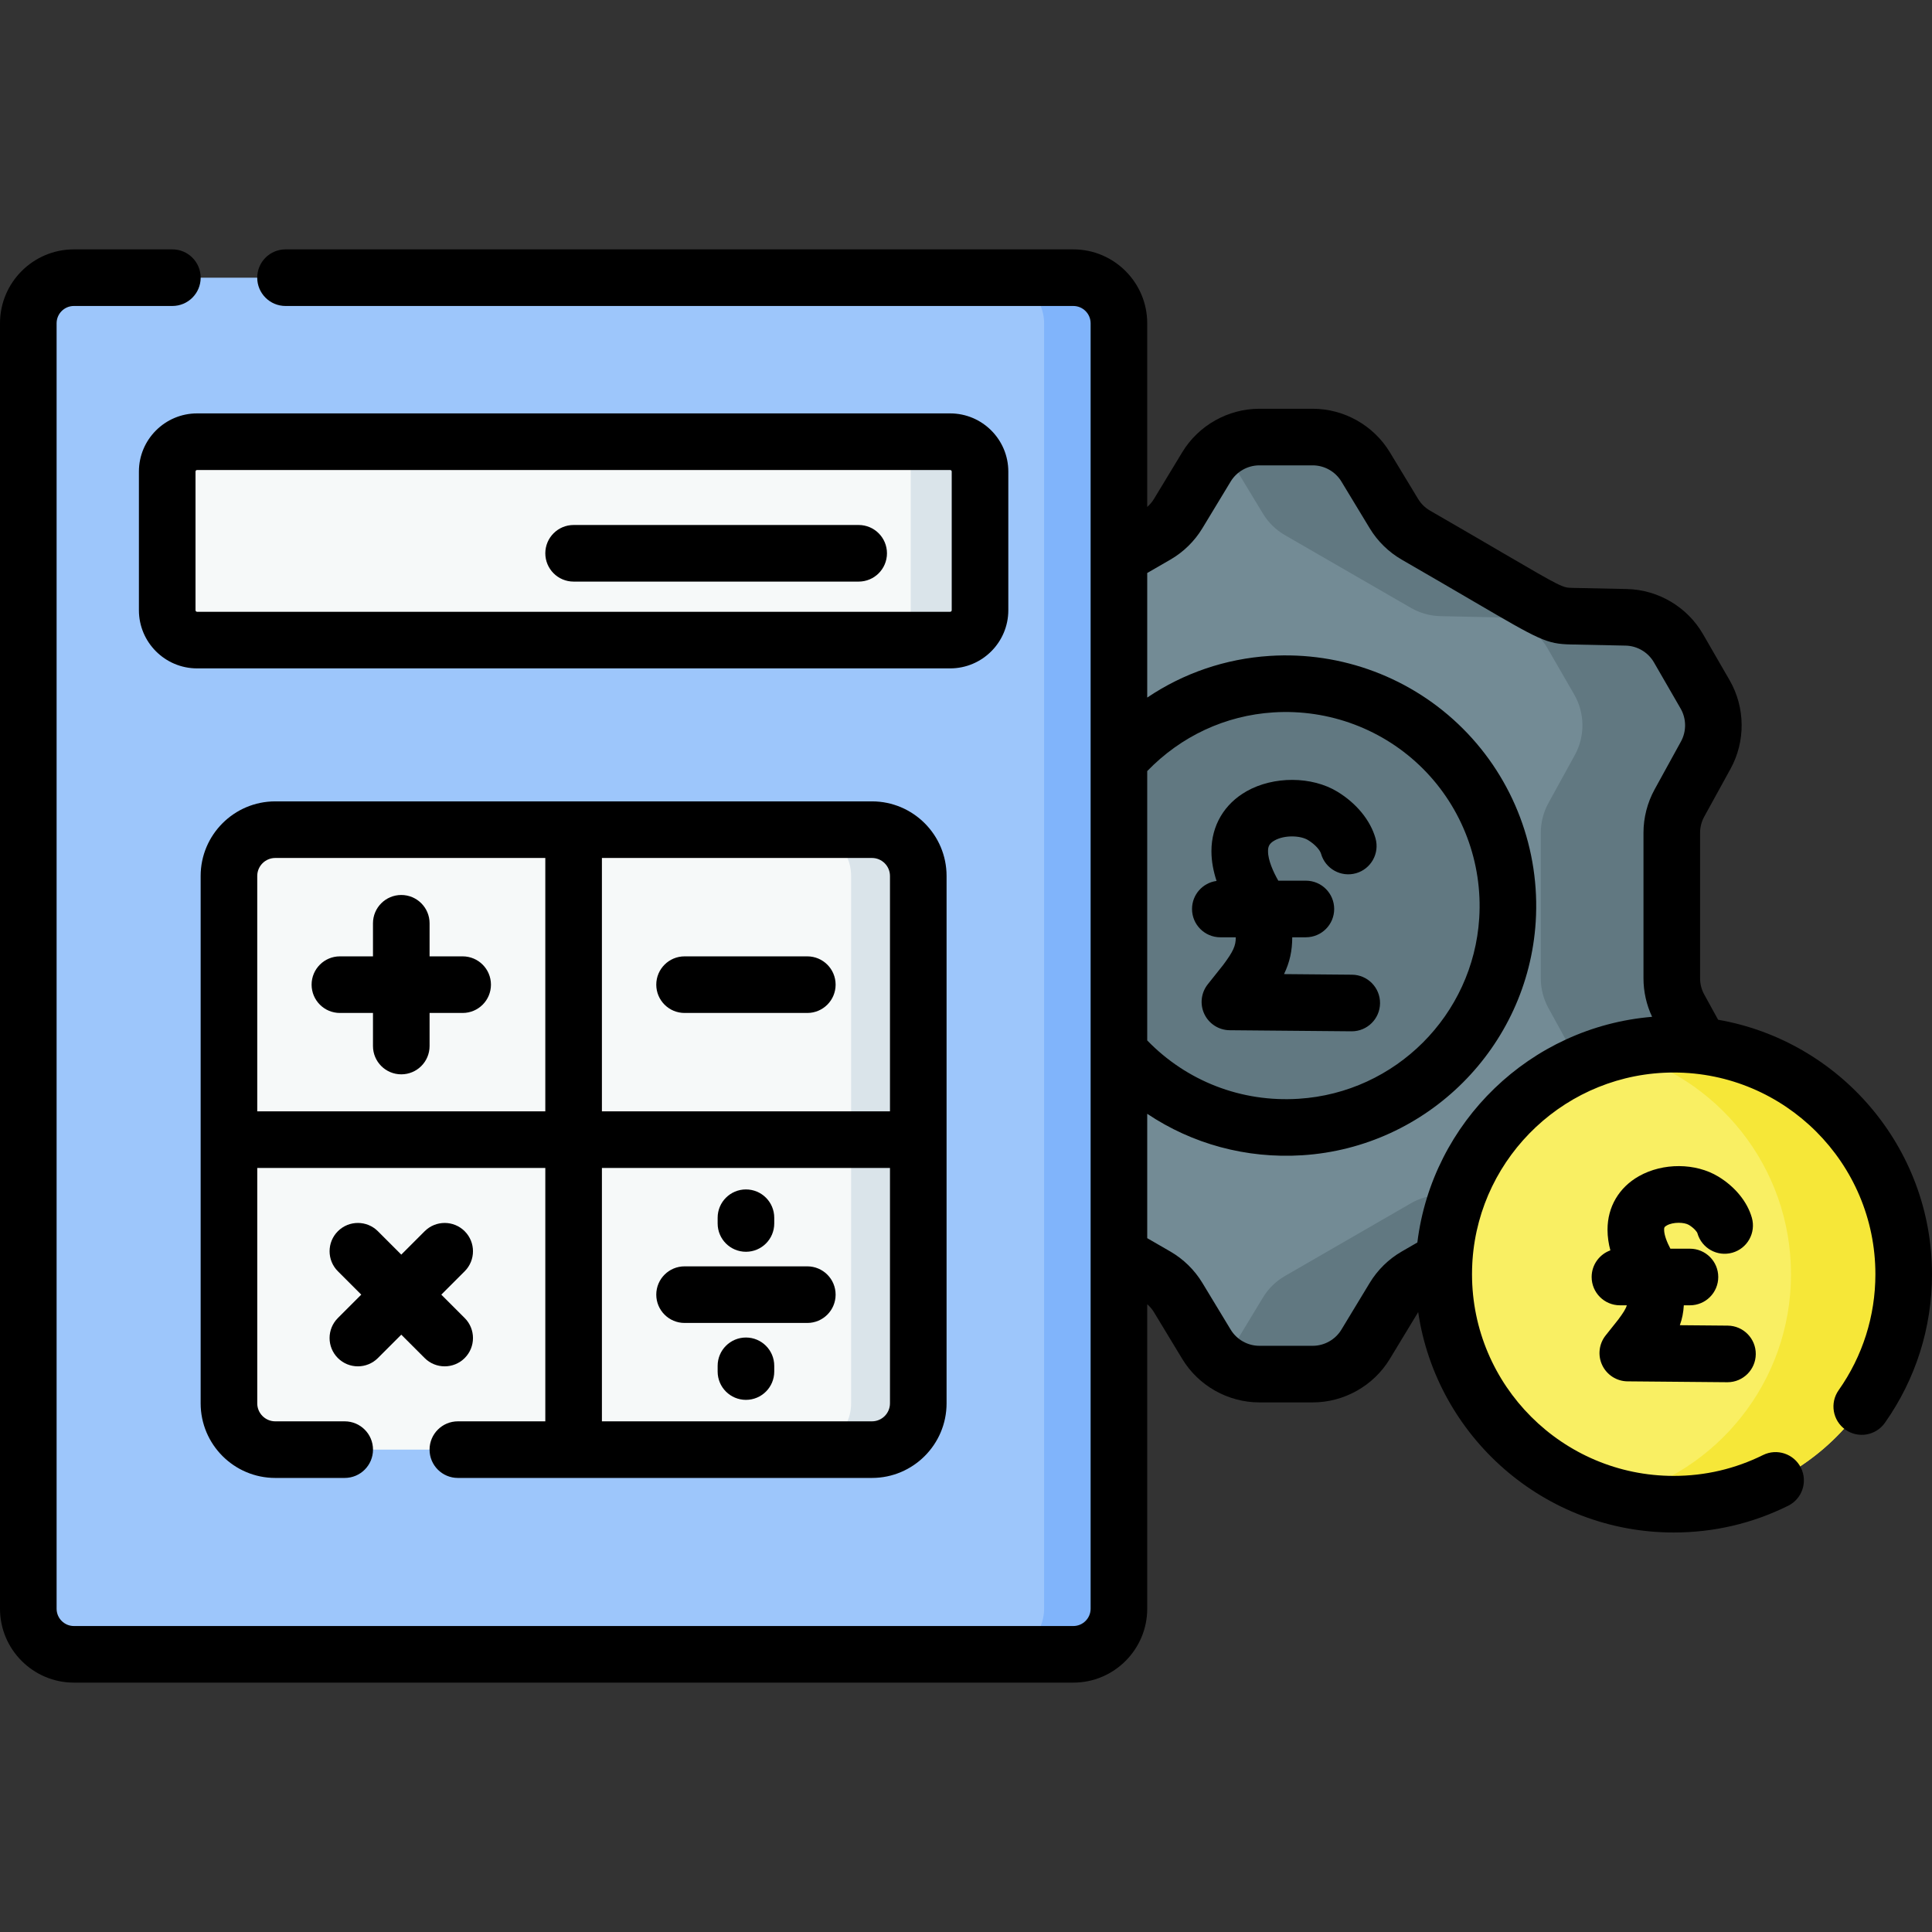 <svg id="Capa_1" enable-background="new 0 0 512 512" height="512" viewBox="0 0 512 512" width="512" xmlns="http://www.w3.org/2000/svg"><rect x="0" y="0" width="512" height="512" fill="#333333" stroke="none"/><g><g><circle cx="340.815" cy="239.988" fill="#617881" r="58.549"/><path d="m445.065 212.815 6.984-12.703c2.76-5.021 2.696-11.119-.168-16.08l-7.073-12.251c-2.865-4.962-8.114-8.066-13.842-8.186l-14.493-.304c-2.758-.058-5.457-.811-7.847-2.191l-33.398-19.282c-2.389-1.379-4.391-3.34-5.821-5.7l-7.509-12.4c-2.968-4.901-8.281-7.894-14.01-7.894h-14.146c-5.729 0-11.042 2.994-14.01 7.894l-7.51 12.4c-1.429 2.36-3.431 4.32-5.821 5.7l-33.398 19.282c-2.389 1.379-5.088 2.133-7.847 2.191l-14.493.304c-5.728.12-10.977 3.224-13.842 8.186l-7.073 12.251c-2.865 4.962-2.929 11.06-.168 16.08l6.984 12.703c1.329 2.418 2.026 5.132 2.026 7.891v38.564c0 2.759-.697 5.473-2.026 7.891l-6.984 12.703c-2.76 5.021-2.696 11.119.168 16.08l7.073 12.25c2.865 4.962 8.114 8.066 13.842 8.186l14.493.304c2.758.058 5.457.811 7.847 2.191l33.398 19.282c2.389 1.379 4.391 3.34 5.821 5.7l7.51 12.4c2.968 4.901 8.281 7.894 14.01 7.894h14.146c5.729 0 11.042-2.994 14.01-7.894l7.509-12.4c1.429-2.36 3.431-4.32 5.821-5.7l33.398-19.282c2.389-1.379 5.088-2.133 7.847-2.191l14.493-.304c5.728-.12 10.977-3.224 13.842-8.186l7.073-12.25c2.865-4.962 2.929-11.06.168-16.08l-6.984-12.703c-1.329-2.418-2.026-5.132-2.026-7.891v-38.564c0-2.759.697-5.473 2.026-7.891zm-100.377 86.679c-35.986 2.274-65.653-27.393-63.379-63.379 1.875-29.677 25.956-53.757 55.632-55.632 35.986-2.274 65.653 27.393 63.379 63.379-1.875 29.676-25.955 53.756-55.632 55.632z" fill="#738b95"/><path d="m445.065 267.161c-1.329-2.418-2.026-5.132-2.026-7.891v-38.564c0-2.759.697-5.473 2.026-7.891l6.984-12.703c2.76-5.021 2.696-11.118-.168-16.08l-7.073-12.251c-2.865-4.962-8.114-8.066-13.842-8.186l-14.493-.304c-2.758-.058-5.457-.811-7.847-2.191l-33.398-19.282c-2.389-1.379-4.391-3.34-5.821-5.7l-7.509-12.4c-2.968-4.901-8.281-7.894-14.01-7.894h-14.146c-3.805 0-7.41 1.343-10.283 3.666 1.452 1.174 2.731 2.582 3.728 4.228l7.509 12.4c1.429 2.36 3.431 4.321 5.821 5.7l33.398 19.282c2.389 1.379 5.088 2.133 7.847 2.191l14.493.304c5.728.12 10.977 3.224 13.842 8.186l7.073 12.251c2.865 4.962 2.928 11.06.168 16.08l-6.984 12.703c-1.329 2.418-2.026 5.132-2.026 7.891v38.564c0 2.759.697 5.473 2.026 7.891l6.984 12.703c2.76 5.021 2.696 11.119-.168 16.08l-7.073 12.25c-2.865 4.962-8.114 8.066-13.842 8.186l-14.493.304c-2.758.058-5.457.811-7.847 2.191l-33.398 19.282c-2.389 1.379-4.391 3.34-5.821 5.7l-7.509 12.4c-.997 1.646-2.275 3.054-3.728 4.228 2.873 2.323 6.477 3.666 10.283 3.666h14.146c5.729 0 11.042-2.994 14.01-7.894l7.51-12.4c1.429-2.36 3.431-4.32 5.821-5.7l33.398-19.282c2.389-1.379 5.088-2.133 7.847-2.191l14.493-.304c5.728-.12 10.977-3.224 13.842-8.186l7.073-12.25c2.865-4.962 2.928-11.06.168-16.08z" fill="#617881"/></g><circle cx="443.55" cy="337.679" fill="#f9ef63" r="60.95"/><path d="m443.55 276.729c-5.153 0-10.154.646-14.933 1.85 26.441 6.661 46.017 30.591 46.017 59.1s-19.576 52.44-46.017 59.1c4.779 1.204 9.78 1.85 14.933 1.85 33.662 0 60.95-27.288 60.95-60.95-.001-33.662-27.289-60.95-60.95-60.95z" fill="#f6e738"/><path d="m284.44 438.413h-264.854c-6.675 0-12.086-5.411-12.086-12.086v-340.654c0-6.675 5.411-12.086 12.086-12.086h264.854c6.675 0 12.086 5.411 12.086 12.086v340.654c.001 6.675-5.411 12.086-12.086 12.086z" fill="#9dc6fb"/><path d="m284.44 73.587h-19.83c6.675 0 12.086 5.411 12.086 12.086v340.654c0 6.675-5.411 12.086-12.086 12.086h19.831c6.675 0 12.086-5.411 12.086-12.086v-340.654c0-6.675-5.412-12.086-12.087-12.086z" fill="#80b4fb"/><path d="m251.799 169.629h-199.572c-4.371 0-7.914-3.543-7.914-7.914v-36.745c0-4.371 3.543-7.914 7.914-7.914h199.572c4.371 0 7.914 3.543 7.914 7.914v36.744c.001 4.371-3.543 7.915-7.914 7.915z" fill="#f6f9f9"/><path d="m251.799 117.056h-18.361c4.371 0 7.915 3.543 7.915 7.915v36.744c0 4.371-3.543 7.915-7.915 7.915h18.361c4.371 0 7.915-3.543 7.915-7.915v-36.744c0-4.372-3.544-7.915-7.915-7.915z" fill="#dae4ea"/><path d="m231.08 384.169h-158.134c-6.778 0-12.273-5.495-12.273-12.273v-139.752c0-6.778 5.495-12.273 12.273-12.273h158.134c6.778 0 12.273 5.495 12.273 12.273v139.751c0 6.779-5.495 12.274-12.273 12.274z" fill="#f6f9f9"/><path d="m231.08 219.871h-17.798c6.778 0 12.273 5.495 12.273 12.273v139.751c0 6.778-5.495 12.273-12.273 12.273h17.798c6.778 0 12.273-5.495 12.273-12.273v-139.751c0-6.778-5.495-12.273-12.273-12.273z" fill="#dae4ea"/><g><path d="m323.402 248.393h4.092c.012 2.25-.677 3.752-3.327 7.314l-4.095 5.146c-1.784 2.244-2.134 5.31-.899 7.897s3.836 4.246 6.703 4.271l32.283.286h.067c4.111 0 7.462-3.314 7.499-7.434.036-4.142-3.292-7.529-7.434-7.566l-18.011-.159c1.52-3.161 2.174-6.167 2.176-9.757h3.617c4.143 0 7.5-3.357 7.5-7.5s-3.357-7.5-7.5-7.5h-7.31c-1.31-2.28-2.73-5.427-2.719-7.786 0-.01 0-.02 0-.03s0-.019 0-.028c-.004-1.134.28-1.998 1.708-2.804 2.691-1.522 6.9-1.323 8.862-.13 2.03 1.234 3.226 2.751 3.477 3.638 1.131 3.985 5.278 6.295 9.263 5.169 3.984-1.131 6.299-5.277 5.169-9.263-1.354-4.77-5.04-9.274-10.115-12.36-6.763-4.111-16.868-4.159-24.031-.115-5.931 3.349-9.329 9.119-9.332 15.839v.02.03.028.02c-.001 2.712.553 5.388 1.356 7.839-3.669.489-6.5 3.63-6.5 7.434.001 4.143 3.359 7.501 7.501 7.501z"/><path d="m425.512 353.904c-1.784 2.244-2.134 5.309-.899 7.896s3.836 4.246 6.703 4.271l26.415.233h.067c4.111 0 7.462-3.314 7.499-7.434.036-4.143-3.292-7.529-7.434-7.566l-12.688-.111c.614-1.699.949-3.405 1.053-5.275h1.626c4.143 0 7.5-3.357 7.5-7.5s-3.357-7.5-7.5-7.5h-5.183c-.891-1.676-1.666-3.631-1.66-5.001 0-.01 0-.02 0-.03s0-.019 0-.028c-.002-.468-.003-.703.705-1.103 1.697-.959 4.648-.874 5.873-.128 1.378.838 2.141 1.836 2.242 2.185 1.13 3.983 5.274 6.297 9.263 5.167 3.984-1.131 6.298-5.278 5.167-9.263-1.2-4.23-4.438-8.206-8.88-10.906-6.026-3.664-14.677-3.709-21.041-.116-5.291 2.988-8.323 8.138-8.329 14.138v.021.032.027.017c0 1.871.292 3.705.75 5.432-2.891 1.042-4.958 3.808-4.958 7.058 0 4.143 3.357 7.5 7.5 7.5h1.819c-.278.963-.934 1.988-2.274 3.79z"/><path d="m267.214 161.714v-36.743c0-8.5-6.915-15.415-15.414-15.415h-199.573c-8.499 0-15.414 6.915-15.414 15.415v36.743c0 8.5 6.915 15.415 15.414 15.415h199.573c8.499 0 15.414-6.915 15.414-15.415zm-215.402 0v-36.743c0-.229.186-.415.414-.415h199.574c.229 0 .414.187.414.415v36.743c0 .229-.186.415-.414.415h-199.573c-.229 0-.415-.187-.415-.415z"/><path d="m122.607 253.445h-8.764v-8.764c0-4.143-3.357-7.5-7.5-7.5s-7.5 3.357-7.5 7.5v8.764h-8.765c-4.143 0-7.5 3.357-7.5 7.5s3.357 7.5 7.5 7.5h8.765v8.765c0 4.143 3.357 7.5 7.5 7.5s7.5-3.357 7.5-7.5v-8.765h8.764c4.143 0 7.5-3.357 7.5-7.5s-3.357-7.5-7.5-7.5z"/><path d="m89.539 359.898c1.465 1.464 3.385 2.196 5.304 2.196s3.839-.732 5.304-2.196l6.197-6.197 6.197 6.197c1.465 1.464 3.385 2.196 5.304 2.196s3.839-.732 5.304-2.196c2.929-2.93 2.929-7.678 0-10.607l-6.197-6.197 6.197-6.197c2.929-2.93 2.929-7.678 0-10.607-2.93-2.928-7.678-2.928-10.607 0l-6.197 6.197-6.197-6.197c-2.93-2.928-7.678-2.928-10.607 0-2.929 2.93-2.929 7.678 0 10.607l6.197 6.197-6.197 6.197c-2.931 2.93-2.931 7.678-.002 10.607z"/><path d="m181.419 268.445h32.528c4.143 0 7.5-3.357 7.5-7.5s-3.357-7.5-7.5-7.5h-32.528c-4.143 0-7.5 3.357-7.5 7.5s3.357 7.5 7.5 7.5z"/><path d="m213.947 335.595h-32.528c-4.143 0-7.5 3.357-7.5 7.5s3.357 7.5 7.5 7.5h32.528c4.143 0 7.5-3.357 7.5-7.5s-3.357-7.5-7.5-7.5z"/><path d="m197.683 331.733c4.143 0 7.5-3.357 7.5-7.5v-1.522c0-4.143-3.357-7.5-7.5-7.5s-7.5 3.357-7.5 7.5v1.522c0 4.143 3.357 7.5 7.5 7.5z"/><path d="m197.683 354.456c-4.143 0-7.5 3.357-7.5 7.5v1.522c0 4.143 3.357 7.5 7.5 7.5s7.5-3.357 7.5-7.5v-1.522c0-4.143-3.358-7.5-7.5-7.5z"/><path d="m227.555 139.129h-75.542c-4.143 0-7.5 3.357-7.5 7.5s3.357 7.5 7.5 7.5h75.542c4.143 0 7.5-3.357 7.5-7.5s-3.358-7.5-7.5-7.5z"/><path d="m121.337 391.669h109.743c10.902 0 19.772-8.87 19.772-19.773v-139.751c0-10.903-8.87-19.773-19.772-19.773h-158.134c-10.903 0-19.773 8.87-19.773 19.773v139.751c0 10.903 8.87 19.773 19.773 19.773h18.404c4.143 0 7.5-3.357 7.5-7.5s-3.357-7.5-7.5-7.5h-18.404c-2.632 0-4.773-2.142-4.773-4.773v-62.375h76.34v67.148h-23.176c-4.143 0-7.5 3.357-7.5 7.5s3.357 7.5 7.5 7.5zm114.516-159.524v62.376h-76.34v-67.149h71.567c2.632-.001 4.773 2.141 4.773 4.773zm-167.68 62.376v-62.376c0-2.632 2.142-4.773 4.773-4.773h71.566v67.149zm91.34 15h76.34v62.375c0 2.632-2.141 4.773-4.772 4.773h-71.567v-67.148z"/><path d="m455.317 270.242-3.68-6.695c-.718-1.305-1.098-2.784-1.098-4.276v-38.564c0-1.492.38-2.972 1.098-4.277l6.984-12.704c3.998-7.271 3.903-16.255-.246-23.443l-7.073-12.249c-4.149-7.189-11.883-11.763-20.18-11.935l-14.494-.305c-2.471-.052-2.619-.055-18.336-9.244-4.977-2.909-11.169-6.53-19.314-11.226-1.292-.746-2.383-1.813-3.155-3.089l-7.51-12.4c-4.299-7.1-12.126-11.51-20.425-11.51h-14.146c-8.3 0-16.127 4.41-20.426 11.51l-7.508 12.398c-.481.793-1.084 1.506-1.782 2.111v-48.67c0-10.8-8.786-19.586-19.586-19.586h-208.773c-4.143 0-7.5 3.357-7.5 7.5s3.357 7.5 7.5 7.5h208.773c2.528 0 4.586 2.058 4.586 4.586v340.653c0 2.529-2.058 4.587-4.586 4.587h-264.854c-2.528 0-4.586-2.058-4.586-4.587v-340.654c0-2.528 2.058-4.586 4.586-4.586h26.094c4.143 0 7.5-3.357 7.5-7.5s-3.357-7.5-7.5-7.5h-26.094c-10.8 0-19.586 8.786-19.586 19.586v340.653c0 10.8 8.786 19.587 19.586 19.587h264.854c10.8 0 19.586-8.787 19.586-19.587v-80.693c.698.604 1.301 1.317 1.781 2.109l7.509 12.4c4.299 7.1 12.126 11.51 20.426 11.51h14.146c8.299 0 16.126-4.41 20.425-11.51l7.51-12.4c.004-.007.008-.013.012-.02 4.873 33 33.383 58.407 67.715 58.407 10.632 0 20.836-2.384 30.33-7.084 3.712-1.839 5.231-6.338 3.394-10.05-1.838-3.71-6.335-5.23-10.05-3.394-7.406 3.668-15.372 5.527-23.674 5.527-29.473 0-53.45-23.978-53.45-53.45 0-.996.028-1.986.082-2.969.033-.278.051-.558.052-.838 1.959-27.702 25.123-49.642 53.316-49.642 29.474 0 53.45 23.979 53.45 53.449 0 11.074-3.369 21.706-9.744 30.748-2.387 3.385-1.577 8.064 1.809 10.451s8.064 1.577 10.451-1.809c8.167-11.583 12.484-25.204 12.484-39.389 0-33.732-24.527-61.843-56.683-67.437zm-151.291-65.896c8.943-9.253 20.717-14.75 33.441-15.554 14.767-.94 29.208 4.505 39.623 14.92s15.854 24.856 14.92 39.623c-1.621 25.657-22.192 46.229-47.849 47.85-15.179.974-29.654-4.649-40.136-15.461v-71.378zm71.587 124.929-4.135 2.388c-3.474 2.005-6.408 4.879-8.485 8.31l-7.51 12.4c-1.599 2.64-4.509 4.279-7.595 4.279h-14.146c-3.086 0-5.997-1.64-7.596-4.279l-7.51-12.402c-2.079-3.432-5.014-6.305-8.485-8.308l-6.125-3.537v-32.96c11.905 7.976 26.198 11.927 41.081 10.989 33.177-2.097 59.777-28.697 61.874-61.875 1.204-19.062-5.824-37.716-19.284-51.175-13.459-13.46-32.106-20.496-51.175-19.284-11.766.744-22.893 4.571-32.496 11.042v-33.013l6.123-3.535c3.474-2.004 6.408-4.877 8.488-8.311l7.509-12.4c1.599-2.64 4.51-4.279 7.596-4.279h14.146c3.086 0 5.996 1.64 7.595 4.279l7.51 12.4c2.077 3.431 5.012 6.305 8.489 8.312 8.11 4.675 14.281 8.282 19.239 11.182 17.275 10.1 19.081 11.156 25.594 11.291l14.494.305c3.085.064 5.96 1.765 7.503 4.438l7.073 12.249c1.543 2.674 1.578 6.015.092 8.718l-6.984 12.703c-1.932 3.514-2.953 7.492-2.953 11.505v38.564c0 3.522.787 7.019 2.286 10.196-32.29 2.685-58.287 27.881-62.213 59.808z"/></g></g></svg>
